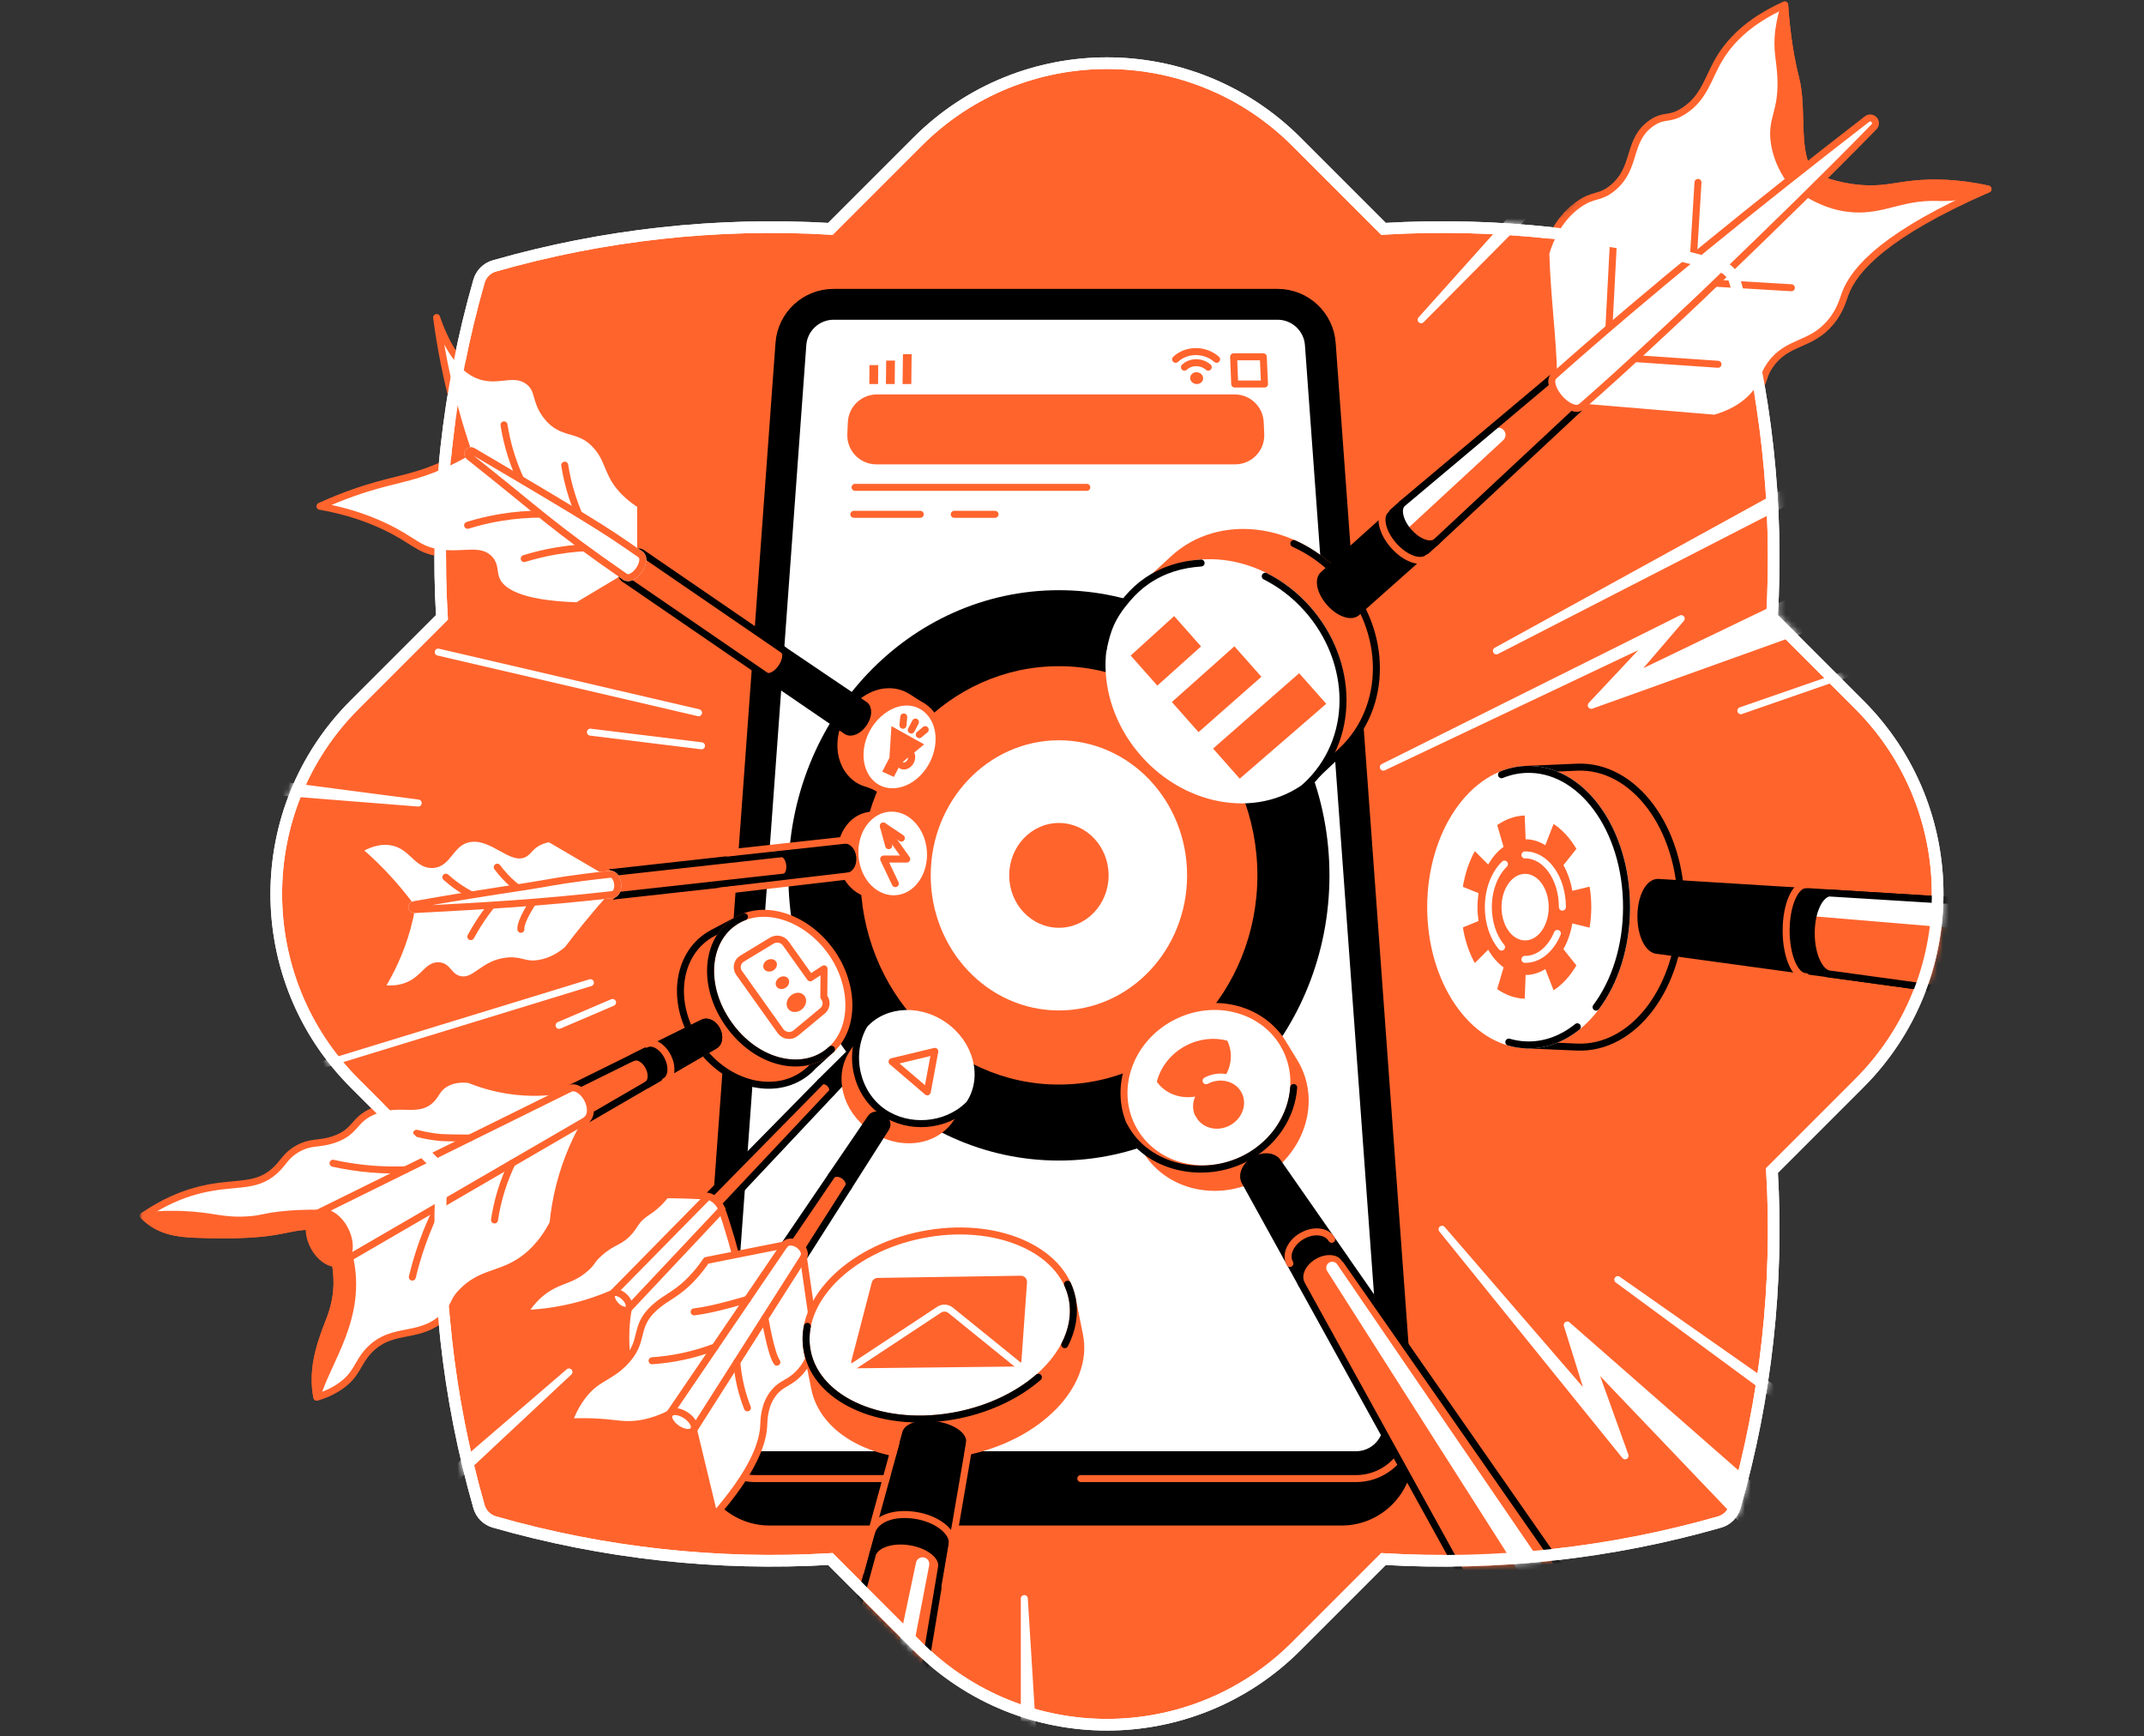 <svg width="368" height="298" viewBox="0 0 368 298" fill="none" xmlns="http://www.w3.org/2000/svg">
<rect x="0" y="0" width="368" height="298" fill="#333333" stroke="none"/>
<g clip-path="url(#clip0_9477_12813)">
<path d="M304.143 105.952C305.28 86.583 303.161 67.053 297.782 48.267C297.422 46.999 296.417 45.994 295.15 45.634C276.363 40.255 256.833 38.136 237.464 39.273L222.491 24.3C204.549 6.358 175.455 6.358 157.508 24.3L142.529 39.278C123.16 38.142 103.636 40.261 84.844 45.64C83.576 45.999 82.577 47.005 82.217 48.267C76.832 67.053 74.719 86.583 75.856 105.952L60.877 120.931C42.935 138.872 42.935 167.967 60.877 185.909L75.856 200.887C74.713 220.256 76.832 239.78 82.217 258.567C82.577 259.835 83.582 260.84 84.844 261.199C103.636 266.584 123.16 268.697 142.529 267.561L157.508 282.539C175.455 300.487 204.549 300.487 222.491 282.539L237.464 267.566C256.833 268.708 276.363 266.59 295.15 261.211C296.417 260.851 297.422 259.846 297.782 258.578C303.161 239.786 305.28 220.262 304.143 200.892L319.122 185.914C337.069 167.972 337.069 138.878 319.122 120.936L304.143 105.958V105.952Z" fill="#FF642D" stroke="white" stroke-width="2"/>
<mask id="mask0_9477_12813" style="mask-type:alpha" maskUnits="userSpaceOnUse" x="24" y="-3" width="320" height="300">
<path d="M304.143 105.952C304.729 95.977 304.451 85.96 303.309 76.023C302.233 66.665 345.35 41.34 342.741 32.229C342.381 30.961 305.752 -1.138 304.484 -1.498C294.015 -4.495 273.981 40.651 263.207 39.678C254.647 38.904 246.04 38.769 237.464 39.273L222.491 24.3C204.549 6.358 175.455 6.358 157.508 24.3L142.529 39.278C123.16 38.142 103.636 40.26 84.844 45.639C83.576 45.999 82.576 47.004 82.217 48.266C74.44 50.854 51.658 66.721 52.795 86.09L60.877 120.93C42.935 138.872 42.935 167.966 60.877 185.908L25.109 204.888C22.592 254.219 64.372 250.192 76.774 231.567C77.861 240.668 79.675 249.7 82.217 258.567C82.576 259.834 83.582 260.839 84.844 261.199C103.636 266.584 123.16 268.697 142.529 267.56L157.508 282.539C175.455 300.486 204.549 300.486 222.491 282.539L237.464 267.566C256.833 268.708 276.363 266.59 295.15 261.211C296.417 260.851 297.422 259.846 297.782 258.578C303.161 239.785 305.28 220.262 304.143 200.892L319.122 185.914C337.069 167.972 337.069 138.878 319.122 120.936L304.143 105.958V105.952Z" fill="#6ED0FF" stroke="white" stroke-width="2"/>
</mask>
<g mask="url(#mask0_9477_12813)">
<path d="M230.268 261.212H132.102C125.312 261.212 119.95 255.445 120.441 248.672L133.552 68.477C133.998 62.367 139.086 57.633 145.213 57.633H217.157C223.285 57.633 228.373 62.367 228.818 68.477L241.929 248.672C242.42 255.445 237.058 261.212 230.268 261.212Z" fill="black" stroke="black" stroke-width="1.2" stroke-linecap="round" stroke-linejoin="round"/>
<path d="M232.741 253.753H129.624C124.171 253.753 119.865 249.122 120.259 243.68L133.707 58.888C134.067 53.977 138.149 50.18 143.072 50.18H219.293C224.216 50.18 228.304 53.977 228.658 58.888L242.106 243.68C242.5 249.122 238.195 253.753 232.741 253.753Z" fill="white"/>
<path d="M219.299 54.874C221.748 54.874 223.804 56.787 223.981 59.231L237.429 244.023C237.526 245.336 237.081 246.593 236.184 247.563C235.288 248.528 234.066 249.059 232.747 249.059H129.629C128.31 249.059 127.088 248.528 126.192 247.563C125.295 246.598 124.85 245.342 124.947 244.023L138.395 59.231C138.572 56.787 140.627 54.874 143.077 54.874H219.299ZM219.299 50.18H143.077C138.155 50.18 134.066 53.977 133.712 58.888L120.264 243.68C119.87 249.122 124.176 253.753 129.629 253.753H232.747C238.2 253.753 242.506 249.122 242.112 243.68L228.664 58.888C228.304 53.977 224.221 50.18 219.299 50.18Z" fill="black"/>
<path d="M232.741 253.753H129.624C124.171 253.753 119.865 249.122 120.259 243.68L133.707 58.888C134.067 53.977 138.149 50.18 143.072 50.18H219.293C224.216 50.18 228.304 53.977 228.658 58.888L242.106 243.68C242.5 249.122 238.195 253.753 232.741 253.753Z" stroke="black" stroke-width="1.2" stroke-linecap="round" stroke-linejoin="round"/>
<path d="M242.112 243.68C242.506 249.122 238.2 253.753 232.747 253.753H185.511" stroke="#FF642D" stroke-width="1.2" stroke-linecap="round" stroke-linejoin="round"/>
<path d="M155.697 253.753H129.629C124.176 253.753 119.87 249.122 120.264 243.68" stroke="#FF642D" stroke-width="1.2" stroke-linecap="round" stroke-linejoin="round"/>
<path d="M146.761 83.637H186.539" stroke="#FF642D" stroke-width="1.2" stroke-linecap="round" stroke-linejoin="round"/>
<path d="M163.789 88.266H170.789" stroke="#FF642D" stroke-width="1.2" stroke-linecap="round" stroke-linejoin="round"/>
<path d="M146.549 88.266H157.959" stroke="#FF642D" stroke-width="1.2" stroke-linecap="round" stroke-linejoin="round"/>
<path d="M212.018 79.091H150.415C147.914 79.091 145.921 77.007 146.035 74.506L146.127 72.479C146.235 70.137 148.165 68.293 150.507 68.293H211.927C214.274 68.293 216.198 70.137 216.307 72.479L216.398 74.506C216.512 77.001 214.52 79.091 212.018 79.091Z" fill="#FF642D" stroke="#FF642D" stroke-width="1.2" stroke-linecap="round" stroke-linejoin="round"/>
<path d="M150.741 62.656H149.239L149.21 65.905H150.718L150.741 62.656Z" fill="#FF642D"/>
<path d="M153.608 61.883H152.111L152.06 65.909H153.568L153.608 61.883Z" fill="#FF642D"/>
<path d="M156.474 60.785H154.984L154.915 65.907H156.417L156.474 60.785Z" fill="#FF642D"/>
<path d="M216.832 61.234H211.744L211.927 65.905H217.043L216.832 61.234Z" stroke="#FF642D" stroke-width="1.2" stroke-linecap="round" stroke-linejoin="round"/>
<path d="M206.508 64.891C206.525 65.457 206.04 65.908 205.429 65.908C204.818 65.908 204.304 65.451 204.287 64.891C204.269 64.332 204.755 63.875 205.366 63.875C205.977 63.875 206.485 64.332 206.508 64.891Z" fill="#FF642D"/>
<path d="M203.299 63.017C203.807 62.537 204.521 62.246 205.32 62.246C206.12 62.246 206.851 62.543 207.387 63.017" stroke="#FF642D" stroke-width="1.2" stroke-linecap="round" stroke-linejoin="round"/>
<path d="M201.786 61.665C202.665 60.842 203.893 60.34 205.263 60.34C206.634 60.34 207.89 60.848 208.821 61.665" stroke="#FF642D" stroke-width="1.2" stroke-linecap="round" stroke-linejoin="round"/>
<path d="M181.753 199.176C207.4 199.176 228.19 177.263 228.19 150.232C228.19 123.202 207.4 101.289 181.753 101.289C156.107 101.289 135.317 123.202 135.317 150.232C135.317 177.263 156.107 199.176 181.753 199.176Z" fill="black"/>
<path d="M181.753 186.134C200.569 186.134 215.821 170.06 215.821 150.233C215.821 130.405 200.569 114.332 181.753 114.332C162.938 114.332 147.686 130.405 147.686 150.233C147.686 170.06 162.938 186.134 181.753 186.134Z" fill="#FF642D"/>
<path d="M181.753 173.415C193.905 173.415 203.755 163.035 203.755 150.231C203.755 137.427 193.905 127.047 181.753 127.047C169.602 127.047 159.751 137.427 159.751 150.231C159.751 163.035 169.602 173.415 181.753 173.415Z" fill="white"/>
<path d="M181.753 159.226C186.465 159.226 190.285 155.199 190.285 150.232C190.285 145.265 186.465 141.238 181.753 141.238C177.042 141.238 173.222 145.265 173.222 150.232C173.222 155.199 177.042 159.226 181.753 159.226Z" fill="#FF642D"/>
<path d="M157.981 122.094L158.449 121.317L156 119.747H155.983C153.647 118.131 150.289 118.354 147.571 120.781C143.962 124.007 143.277 129.466 145.961 132.63C146.446 133.201 147.006 133.652 147.617 133.983L147.645 133.994C148.068 134.223 148.519 134.394 148.982 134.508L150.198 134.976L150.375 134.685C152.265 134.708 154.252 133.897 155.857 132.315C158.632 129.575 159.534 125.223 157.981 122.083V122.094Z" fill="#FF642D" stroke="#FF642D" stroke-width="1.2" stroke-linecap="round" stroke-linejoin="round"/>
<path d="M158.381 133.533C155.497 136.434 151.357 136.737 149.073 133.95C146.612 130.952 147.331 125.722 150.752 122.587C154.172 119.452 158.335 119.954 160.254 123.181C162.041 126.19 161.185 130.707 158.381 133.528V133.533Z" fill="white" stroke="#FF642D" stroke-width="1.2" stroke-linecap="round" stroke-linejoin="round"/>
<path d="M154.601 131.082L152.636 130.117L151.426 132.43L153.424 133.332L154.601 131.082Z" fill="#FF642D"/>
<path d="M153.875 131.647L152.602 131.041L153.007 124.617L158.621 127.752L153.875 131.647Z" fill="#FF642D"/>
<path d="M156.303 130.664C155.966 131.309 155.28 131.629 154.761 131.372C154.235 131.115 154.087 130.373 154.43 129.716C154.772 129.06 155.475 128.745 155.994 129.014C156.514 129.282 156.639 130.013 156.303 130.658V130.664Z" stroke="#FF642D" stroke-width="1.2" stroke-linecap="round" stroke-linejoin="round"/>
<path d="M157.131 123.922L156.411 125.292" stroke="#FF642D" stroke-width="1.2" stroke-linecap="round" stroke-linejoin="round"/>
<path d="M158.804 125.223L157.787 126.079" stroke="#FF642D" stroke-width="1.2" stroke-linecap="round" stroke-linejoin="round"/>
<path d="M155.12 123.043L154.983 124.471" stroke="#FF642D" stroke-width="1.2" stroke-linecap="round" stroke-linejoin="round"/>
<path d="M74.942 54.496C75.61 59.567 76.672 65.123 78.322 71.028C78.962 73.306 79.647 75.487 80.361 77.566C79.362 78.16 77.808 79.022 75.821 79.896C71.595 81.746 68.729 82.168 64.943 83.213C62.522 83.882 59.05 84.995 54.916 86.885C59.781 87.725 63.395 89.118 65.782 90.231C71.087 92.698 71.641 94.354 75.456 94.891C79.51 95.462 82.359 94.08 84.055 95.965C85.009 97.027 84.672 98.094 85.129 99.311C85.951 101.492 89.143 103.651 99.102 103.97C101.849 102.326 104.59 100.687 107.336 99.043L109.969 95.222V86.651C109.364 86.28 108.439 85.663 107.468 84.738C104.173 81.62 104.767 79.296 102.443 76.601C99.382 73.049 96.538 74.979 93.763 71.313C91.736 68.641 92.655 66.83 90.628 65.391C88.275 63.724 85.911 65.363 82.982 64.678C80.504 64.095 77.489 61.805 74.936 54.508L74.942 54.496Z" fill="white" stroke="#FF642D" stroke-width="1.2" stroke-linecap="round" stroke-linejoin="round"/>
<path d="M110.026 98.046C110.863 96.831 110.933 95.427 110.183 94.909C109.432 94.392 108.145 94.959 107.307 96.174C106.47 97.39 106.4 98.794 107.151 99.311C107.901 99.828 109.188 99.262 110.026 98.046Z" stroke="black" stroke-width="1.2" stroke-linecap="round" stroke-linejoin="round"/>
<path d="M131.234 115.838L145.304 125.46C146.069 125.985 147.383 125.408 148.239 124.169C149.096 122.93 149.164 121.491 148.399 120.966L134.163 111.344L131.228 115.838H131.234Z" fill="black" stroke="black" stroke-width="1.2" stroke-linecap="round" stroke-linejoin="round"/>
<path d="M107.148 99.322L131.428 115.968V115.956C132.085 116.402 133.29 115.785 134.124 114.569C134.957 113.352 135.111 112.011 134.461 111.565L134.472 111.548L110.192 94.902L107.148 99.322Z" fill="#FF642D" stroke="black" stroke-width="1.2" stroke-linecap="round" stroke-linejoin="round"/>
<path d="M105.115 91.876C100.352 88.713 87.75 81.307 81.103 77.401C80.852 77.252 80.526 77.326 80.361 77.566C80.195 77.806 80.241 78.137 80.475 78.32C92.661 87.965 94.562 90.192 107.348 99.031L107.359 99.014C107.919 99.403 108.964 98.866 109.689 97.815C110.414 96.764 110.545 95.6 109.98 95.211L109.991 95.194C108.381 94.069 106.748 92.973 105.121 91.871L105.115 91.876Z" fill="white" stroke="white" stroke-width="1.2" stroke-linecap="round" stroke-linejoin="round"/>
<path d="M80.264 90.153C81.897 89.645 83.787 89.165 85.9 88.817C88.458 88.388 90.771 88.246 92.752 88.234" stroke="#FF642D" stroke-width="1.2" stroke-linecap="round" stroke-linejoin="round"/>
<path d="M89.982 95.864C91.616 95.356 93.506 94.876 95.618 94.528C98.177 94.1 100.489 93.957 102.471 93.945" stroke="#FF642D" stroke-width="1.2" stroke-linecap="round" stroke-linejoin="round"/>
<path d="M86.511 72.914C86.751 74.462 87.133 76.249 87.756 78.196C88.429 80.303 89.223 82.108 89.983 83.587" stroke="#FF642D" stroke-width="1.2" stroke-linecap="round" stroke-linejoin="round"/>
<path d="M96.932 79.832C97.172 81.379 97.555 83.167 98.177 85.114C98.851 87.221 99.644 89.026 100.404 90.505" stroke="#FF642D" stroke-width="1.2" stroke-linecap="round" stroke-linejoin="round"/>
<path d="M105.115 91.876C100.352 88.713 87.75 81.307 81.103 77.401C80.852 77.252 80.526 77.326 80.361 77.566C80.195 77.806 80.241 78.137 80.475 78.32C92.661 87.965 94.562 90.192 107.348 99.031L107.359 99.014C107.919 99.403 108.964 98.866 109.689 97.815C110.414 96.764 110.545 95.6 109.98 95.211L109.991 95.194C108.381 94.069 106.748 92.973 105.121 91.871L105.115 91.876Z" fill="white" stroke="#FF642D" stroke-width="1.2" stroke-linecap="round" stroke-linejoin="round"/>
<path d="M148.834 179.426C148.371 178.969 147.703 178.889 147.343 179.249L140.833 185.701L142.706 187.563H142.712L149.016 180.91C149.376 180.545 149.296 179.883 148.828 179.42L148.834 179.426Z" fill="black" stroke="black" stroke-width="1.2" stroke-linecap="round" stroke-linejoin="round"/>
<path d="M142.426 185.964C141.906 185.45 141.187 185.33 140.827 185.696C140.816 185.707 140.81 185.724 140.799 185.736L105.149 221.991L107.833 224.658L142.717 187.563C143.077 187.192 142.951 186.484 142.432 185.97L142.426 185.964Z" fill="#FF642D" stroke="black" stroke-width="1.2" stroke-linecap="round" stroke-linejoin="round"/>
<path d="M123.833 207.439H123.828C123.691 207.022 123.417 206.577 123.017 206.177C122.434 205.594 121.749 205.275 121.218 205.269H121.207C120.019 205.166 115.182 204.983 114.257 205.069C113.892 205.554 113.286 206.28 112.413 207.028C111.476 207.827 110.968 208.016 110.186 208.684C109.044 209.66 109.004 210.208 108.084 211.293C106.394 213.286 105.292 212.881 102.865 215.051C101.358 216.393 101.831 216.501 100.507 217.66C98.205 219.676 96.549 219.539 94.203 220.972C92.98 221.715 91.359 223.017 89.874 225.432C92.152 225.352 94.928 225.072 98.023 224.347C100.815 223.69 103.208 222.834 105.149 221.989C106.046 222.88 106.942 223.765 107.833 224.656C107.65 225.712 107.508 226.865 107.445 228.105C107.251 231.891 107.833 235.134 108.53 237.595C114.64 231.017 120.744 224.439 126.854 217.86C126.517 215.976 124.77 209.883 123.839 207.445L123.833 207.439Z" fill="white" stroke="#FF642D" stroke-width="1.2" stroke-linecap="round" stroke-linejoin="round"/>
<path d="M121.401 205.461L105.144 221.992" stroke="#FF642D" stroke-width="1.2" stroke-linecap="round" stroke-linejoin="round"/>
<path d="M107.827 224.657L123.93 207.531" stroke="#FF642D" stroke-width="1.2" stroke-linecap="round" stroke-linejoin="round"/>
<path d="M107.823 224.675C108.229 224.265 107.958 223.337 107.217 222.602C106.476 221.866 105.546 221.602 105.139 222.012C104.733 222.422 105.004 223.35 105.745 224.085C106.486 224.821 107.416 225.085 107.823 224.675Z" fill="white" stroke="#FF642D" stroke-width="1.2" stroke-linecap="round" stroke-linejoin="round"/>
<path d="M270.669 179.7C280.411 180.122 288.565 169.375 288.565 155.682C288.565 141.989 280.411 131.242 270.669 131.664L261.858 132.047L265.529 132.972C258.706 136.244 253.857 145.249 253.857 155.682C253.857 166.115 258.706 175.12 265.529 178.392L261.858 179.317L270.669 179.7Z" fill="#FF642D" stroke="black" stroke-width="1.2" stroke-linecap="round" stroke-linejoin="round"/>
<path d="M261.858 179.321C252.738 178.927 245.566 168.351 245.566 155.686C245.566 143.02 252.738 132.445 261.858 132.051C271.291 131.64 279.183 142.215 279.183 155.686C279.183 169.156 271.291 179.732 261.858 179.321Z" fill="white" stroke="white" stroke-width="1.2" stroke-linecap="round" stroke-linejoin="round"/>
<path d="M270.737 176.215C268.127 178.316 265.084 179.458 261.857 179.321C260.869 179.281 259.91 179.116 258.974 178.847" stroke="black" stroke-width="1.2" stroke-linecap="round" stroke-linejoin="round"/>
<path d="M257.723 132.959C259.042 132.422 260.424 132.113 261.857 132.051C271.291 131.64 279.183 142.215 279.183 155.686C279.183 162.492 277.167 168.563 273.952 172.845" stroke="black" stroke-width="1.2" stroke-linecap="round" stroke-linejoin="round"/>
<path d="M261.863 167.327C263.062 167.327 264.205 166.961 265.238 166.31L266.66 169.959C268.179 168.966 269.515 167.498 270.577 165.688L268.35 162.89C269.07 161.611 269.595 160.115 269.881 158.481L272.844 159.201C273.027 158.07 273.13 156.894 273.13 155.683C273.13 154.473 273.033 153.296 272.844 152.166L269.881 152.885C269.595 151.252 269.064 149.756 268.35 148.477L270.577 145.679C269.515 143.869 268.179 142.407 266.66 141.407L265.238 145.056C264.205 144.405 263.062 144.04 261.863 144.04L261.703 139.957C260.002 140.014 258.403 140.608 256.981 141.607L258.077 145.336C257.055 146.084 256.153 147.118 255.433 148.368L253.138 146.073C252.161 147.854 251.453 149.933 251.088 152.194L253.777 153.285C253.663 154.056 253.6 154.855 253.6 155.678C253.6 156.5 253.663 157.294 253.777 158.07L251.088 159.161C251.453 161.422 252.161 163.506 253.138 165.282L255.433 162.987C256.153 164.237 257.049 165.271 258.077 166.019L256.981 169.748C258.403 170.753 260.002 171.341 261.703 171.398L261.863 167.315V167.327ZM257.723 155.683C257.723 152.554 259.516 149.996 261.743 149.973C263.988 149.95 265.826 152.508 265.826 155.683C265.826 158.858 263.993 161.416 261.743 161.394C259.516 161.371 257.723 158.813 257.723 155.683Z" fill="#FF642D"/>
<path d="M257.723 162.537C256.341 160.892 255.462 158.425 255.462 155.69C255.462 152.635 256.553 149.923 258.226 148.301" stroke="white" stroke-width="1.2" stroke-linecap="round" stroke-linejoin="round"/>
<path d="M267.311 160.195C266.197 162.891 264.113 164.684 261.743 164.644" stroke="white" stroke-width="1.2" stroke-linecap="round" stroke-linejoin="round"/>
<path d="M261.743 146.723C265.272 146.666 268.173 150.675 268.173 155.683" stroke="white" stroke-width="1.2" stroke-linecap="round" stroke-linejoin="round"/>
<path d="M343.652 155.082L284.567 151.434C282.957 151.434 281.649 154.049 281.649 157.275C281.649 160.502 282.957 163.117 284.567 163.117L352.623 172.442L343.652 155.082Z" fill="black" stroke="black" stroke-width="1.2" stroke-linecap="round" stroke-linejoin="round"/>
<path d="M352.623 172.448L344.104 155.957L342.967 155.043L313.924 153.25C312.217 153.61 310.881 156.562 310.881 160.16C310.881 163.997 312.4 167.103 314.273 167.103V167.189L352.623 172.442V172.448Z" fill="#FF642D"/>
<path d="M346.29 160.192L344.098 155.949L342.961 155.035L313.919 153.242C312.702 153.499 311.68 155.07 311.189 157.245L346.285 160.192H346.29Z" fill="white"/>
<path d="M352.623 172.448L344.104 155.957L342.967 155.043L313.924 153.25C312.217 153.61 310.881 156.562 310.881 160.16C310.881 163.997 312.4 167.195 314.273 167.195L352.623 172.448Z" stroke="black" stroke-width="1.2" stroke-linecap="round" stroke-linejoin="round"/>
<path d="M309.967 151.828C308.094 151.828 306.575 155.363 306.575 159.72C306.575 164.077 308.094 167.611 309.967 167.611" stroke="#FF642D" stroke-width="1.2" stroke-linecap="round" stroke-linejoin="round"/>
<path d="M298.804 121.968L325.814 112.598" stroke="white" stroke-width="1.2" stroke-linecap="round" stroke-linejoin="round"/>
<path d="M314.604 106.168L273.13 121.049L283.803 109.674L237.44 131.659L288.565 106.168L279.743 116.452L317.911 98.082L314.604 106.168Z" fill="white" stroke="white" stroke-width="1.2" stroke-linecap="round" stroke-linejoin="round"/>
<path d="M247.514 210.969L278.932 249.845L273.13 233.702L304.766 266.839L310.876 264.081L269.007 227.397L273.13 240.628L247.514 210.969Z" fill="white" stroke="white" stroke-width="1.2" stroke-linecap="round" stroke-linejoin="round"/>
<path d="M222.542 182.917C222.171 182.215 220.607 179.719 220.607 179.719L220.321 179.902C216.084 175.637 209.06 174.586 203.053 177.761C196.96 180.981 193.865 187.531 195.15 193.504L194.402 193.573L196.543 197.13C200.192 203.526 208.729 205.684 215.833 201.927C223.068 198.101 226.071 189.593 222.548 182.917H222.542Z" fill="#FF642D" stroke="#FF642D" stroke-width="1.2" stroke-linecap="round" stroke-linejoin="round"/>
<path d="M213.89 198.747C221.126 194.923 224.131 186.411 220.603 179.736C217.074 173.062 208.349 170.751 201.113 174.575C193.878 178.4 190.873 186.911 194.401 193.586C197.929 200.261 206.655 202.572 213.89 198.747Z" fill="white" stroke="#FF642D" stroke-width="1.2" stroke-linecap="round" stroke-linejoin="round"/>
<path d="M222.051 186.641C221.715 191.466 218.762 196.16 213.891 198.735C206.656 202.561 196.897 200.574 193.003 193.339" stroke="black" stroke-width="1.2" stroke-linecap="round" stroke-linejoin="round"/>
<path d="M215.336 199.086C213.765 199.994 213.035 201.667 213.708 202.832L223.416 220.403L223.433 220.397L230.851 216.114V215.989L219.396 199.554C218.728 198.395 216.906 198.184 215.336 199.092V199.086Z" fill="black" stroke="black" stroke-width="1.2" stroke-linecap="round" stroke-linejoin="round"/>
<path d="M231 216.213C230.902 216.15 230.845 216.116 230.845 216.116C229.977 214.614 227.613 214.357 225.563 215.539C223.513 216.721 222.554 218.897 223.422 220.399L223.41 220.41L261.79 289.899L278.926 285.011L230.994 216.213H231Z" fill="#FF642D" stroke="black" stroke-width="1.2" stroke-linecap="round" stroke-linejoin="round"/>
<path d="M228.572 212.69C227.733 211.239 225.449 210.988 223.467 212.13C221.486 213.272 220.561 215.379 221.4 216.83L221.389 216.841" stroke="#FF642D" stroke-width="1.2" stroke-linecap="round" stroke-linejoin="round"/>
<path d="M227.796 218.135L270.623 285.374L275.437 284.146L229.526 216.992C229.292 216.65 228.881 216.479 228.475 216.558C227.756 216.696 227.402 217.518 227.796 218.135Z" fill="white"/>
<path d="M211.15 193.257C213.347 192.096 214.259 189.511 213.188 187.484C212.116 185.457 209.467 184.755 207.27 185.917C205.073 187.078 204.16 189.663 205.232 191.69C206.303 193.717 208.953 194.419 211.15 193.257Z" fill="#FF642D"/>
<path d="M203.527 179.467C200.935 180.837 199.193 183.144 198.559 185.657C200.432 188.295 204.212 189.106 207.387 187.432C210.756 185.651 212.184 181.734 210.659 178.599C208.404 177.999 205.845 178.245 203.533 179.467H203.527Z" fill="#FF642D"/>
<path d="M207.016 185.473C209.472 184.177 212.435 184.959 213.634 187.226C214.834 189.493 213.812 192.383 211.356 193.685C208.901 194.981 205.937 194.199 204.738 191.932" stroke="white" stroke-width="1.2" stroke-linecap="round" stroke-linejoin="round"/>
<path d="M164.445 188.311C164.742 184.97 163.052 181.356 159.768 179.094C156.525 176.862 152.602 176.553 149.598 177.964L148.616 177.444L146.429 180.625C143.665 184.639 145.161 190.464 149.764 193.627C154.366 196.796 160.339 196.105 163.103 192.091L165.29 188.91L164.445 188.305V188.311Z" fill="#FF642D" stroke="#FF642D" stroke-width="1.2" stroke-linecap="round" stroke-linejoin="round"/>
<path d="M151.46 191.683C150.746 191.203 149.861 191.272 149.49 191.831L142.694 201.813L145.589 203.749H145.595L152.076 193.562C152.453 193.002 152.173 192.163 151.46 191.683Z" fill="black" stroke="black" stroke-width="1.2" stroke-linecap="round" stroke-linejoin="round"/>
<path d="M165.299 188.93C168.061 184.916 166.567 179.094 161.963 175.926C157.36 172.758 151.388 173.444 148.626 177.458C145.864 181.472 147.358 187.295 151.962 190.462C156.565 193.63 162.537 192.944 165.299 188.93Z" fill="white" stroke="white" stroke-width="1.2" stroke-linecap="round" stroke-linejoin="round"/>
<path d="M166.158 189.694C162.252 193.44 155.931 193.845 151.597 190.882C146.983 187.724 145.475 181.1 148.21 176.098" stroke="black" stroke-width="1.2" stroke-linecap="round" stroke-linejoin="round"/>
<path d="M144.824 201.749C144.025 201.212 143.066 201.24 142.689 201.806C142.677 201.823 142.672 201.846 142.66 201.869L114.919 242.652L119.059 245.421L145.601 203.742C145.972 203.176 145.63 202.285 144.836 201.754L144.824 201.749Z" fill="#FF642D" stroke="black" stroke-width="1.2" stroke-linecap="round" stroke-linejoin="round"/>
<path d="M137.904 215.826C138.326 215.197 137.938 214.198 137.041 213.599C136.145 212.999 135.077 213.022 134.655 213.656L121.224 216.328C120.784 216.985 120.076 217.967 119.082 219.063C116.262 222.164 114.44 222.507 112.35 224.403C108.518 227.874 110.905 230.113 107.079 233.933C104.424 236.583 102.363 236.417 99.901 239.712C98.674 241.357 98.017 242.961 97.657 244.046C98.691 243.995 100.267 243.943 102.186 244.035C104.818 244.155 105.909 244.429 107.331 244.48C109.095 244.543 111.67 244.28 114.914 242.664C116.296 243.589 117.678 244.509 119.054 245.434L122.606 260.166C129.258 252.526 130.937 247.729 131.086 244.668C131.131 243.715 131.12 241.008 132.93 238.89C134.101 237.519 135.123 237.456 136.55 236.223C137.738 235.201 139.183 233.379 139.937 229.936C139.257 225.236 138.578 220.537 137.904 215.837V215.826Z" fill="white" stroke="#FF642D" stroke-width="1.2" stroke-linecap="round" stroke-linejoin="round"/>
<path d="M119.055 245.429C119.475 244.799 118.89 243.67 117.746 242.906C116.603 242.141 115.336 242.032 114.915 242.661C114.494 243.291 115.08 244.42 116.223 245.184C117.366 245.948 118.634 246.058 119.055 245.429Z" fill="white" stroke="#FF642D" stroke-width="1.2" stroke-linecap="round" stroke-linejoin="round"/>
<path d="M119.145 225.143C122.6 224.755 128.287 222.996 128.287 222.996" stroke="#FF642D" stroke-width="1.2" stroke-linecap="round" stroke-linejoin="round"/>
<path d="M111.922 233.532C113.469 233.429 115.245 233.212 117.181 232.801C119.305 232.35 121.167 231.762 122.726 231.168" stroke="#FF642D" stroke-width="1.2" stroke-linecap="round" stroke-linejoin="round"/>
<path d="M133.347 233.777C132.319 232.355 131.291 226.211 131.291 226.211" stroke="#FF642D" stroke-width="1.2" stroke-linecap="round" stroke-linejoin="round"/>
<path d="M128.287 241.614C127.876 240.557 127.465 239.318 127.128 237.919C126.762 236.389 126.568 234.99 126.471 233.773" stroke="#FF642D" stroke-width="1.2" stroke-linecap="round" stroke-linejoin="round"/>
<path d="M119.054 245.423L137.904 215.82" stroke="#FF642D" stroke-width="1.2" stroke-linecap="round" stroke-linejoin="round"/>
<path d="M134.649 213.645L114.914 242.653" stroke="#FF642D" stroke-width="1.2" stroke-linecap="round" stroke-linejoin="round"/>
<path d="M153.116 182.202L159.163 187.376L160.454 180.438L153.116 182.202Z" stroke="#FF642D" stroke-width="1.2" stroke-linecap="round" stroke-linejoin="round"/>
<path d="M185.294 229.135L184.026 222.83L182.056 223.224C177.425 218.531 168.711 216.366 159.454 218.228C150.198 220.089 143.003 225.457 140.542 231.579L138.572 231.973L139.839 238.277C141.558 246.825 153.127 251.708 165.679 249.184C178.23 246.66 187.013 237.683 185.294 229.135Z" fill="#FF642D" stroke="#FF642D" stroke-width="1.2" stroke-linecap="round" stroke-linejoin="round"/>
<path d="M164.408 242.88C176.961 240.356 185.743 231.379 184.024 222.83C182.305 214.281 170.735 209.397 158.183 211.922C145.63 214.446 136.847 223.422 138.566 231.971C140.285 240.52 151.855 245.404 164.408 242.88Z" fill="white" stroke="#FF642D" stroke-width="1.2" stroke-linecap="round" stroke-linejoin="round"/>
<path d="M183.232 220.398C183.586 221.169 183.854 221.98 184.026 222.825C184.562 225.503 184.071 228.222 182.758 230.774" stroke="black" stroke-width="1.2" stroke-linecap="round" stroke-linejoin="round"/>
<path d="M178.23 236.368C174.741 239.394 169.938 241.758 164.411 242.872C151.86 245.396 140.29 240.513 138.572 231.965C138.28 230.52 138.292 229.058 138.572 227.625" stroke="black" stroke-width="1.2" stroke-linecap="round" stroke-linejoin="round"/>
<path d="M160.688 244.528C157.975 244.111 155.623 244.797 155.423 246.064L149.661 267.078L161.613 268.929L165.239 247.583C165.433 246.316 163.394 244.951 160.688 244.528Z" fill="black" stroke="black" stroke-width="1.2" stroke-linecap="round" stroke-linejoin="round"/>
<path d="M156.165 264.596C152.864 264.088 149.952 265.196 149.661 267.074L140.067 301.947C140.067 301.947 155.839 302.359 156.016 301.947C156.193 301.536 161.612 268.924 161.612 268.924C161.904 267.046 159.465 265.11 156.165 264.596Z" fill="#FF642D" stroke="black" stroke-width="1.2" stroke-linecap="round" stroke-linejoin="round"/>
<path d="M163.446 265.103C163.777 262.967 160.899 260.654 157.136 260.072C153.378 259.49 150.215 260.62 149.524 263.138" stroke="#FF642D" stroke-width="1.2" stroke-linecap="round" stroke-linejoin="round"/>
<path d="M174.278 235.123L147.194 235.425C146.098 235.437 145.287 234.403 145.567 233.341L149.05 219.962C149.239 219.237 149.89 218.728 150.638 218.717L175.192 218.34C176.169 218.323 176.945 219.151 176.877 220.122L175.923 233.57C175.86 234.432 175.146 235.106 174.284 235.117L174.278 235.123Z" fill="#FF642D" stroke="white" stroke-width="1.2" stroke-linecap="round" stroke-linejoin="round"/>
<path d="M145.019 235.455L161.196 224.771C161.801 224.371 162.595 224.411 163.16 224.868L175.809 235.107" stroke="white" stroke-width="1.2" stroke-linecap="round" stroke-linejoin="round"/>
<path d="M159.488 268.634L156.222 285.611H153.544C153.544 285.611 156.268 272.683 157.227 268.171C157.387 267.412 158.244 267.029 158.923 267.412C159.351 267.657 159.58 268.149 159.488 268.634Z" fill="white"/>
<path d="M139.52 183.013L142.718 180.083L141.867 178.844C143.083 174.756 142.17 169.759 139.286 165.711C136.516 161.822 132.325 159.361 128.225 159.007L127.802 158.39L126.826 157.762L122.343 160.126C116.199 163.369 114.794 172.203 119.962 179.467C124.856 186.342 133.016 188.106 138.178 184.241L138.207 184.218C138.487 184.006 138.755 183.784 139.018 183.544C139.2 183.373 139.36 183.19 139.526 183.013H139.52Z" fill="#FF642D" stroke="black" stroke-width="1.2" stroke-linecap="round" stroke-linejoin="round"/>
<path d="M142.632 163.329C146.606 168.914 146.818 176.251 142.723 180.083C138.126 184.383 129.995 182.698 125.095 175.817C120.196 168.936 121.264 160.702 126.831 157.767C131.794 155.146 138.657 157.75 142.632 163.335V163.329Z" fill="white" stroke="#FF642D" stroke-width="1.2" stroke-linecap="round" stroke-linejoin="round"/>
<path d="M142.717 180.076C138.121 184.376 129.989 182.692 125.09 175.811C120.19 168.93 121.258 160.695 126.825 157.76C127.134 157.595 127.454 157.452 127.779 157.332" stroke="black" stroke-width="1.2" stroke-linecap="round" stroke-linejoin="round"/>
<path d="M141.176 173.483L136.59 177.292C135.78 177.966 134.575 177.806 133.964 176.949L126.854 166.962C126.283 166.157 126.512 165.037 127.357 164.529L132.468 161.434C133.278 160.943 134.329 161.16 134.877 161.931L139.069 167.813L141.444 166.271L141.399 171.085L141.479 171.199C141.992 171.924 141.861 172.918 141.182 173.489L141.176 173.483Z" stroke="#FF642D" stroke-width="1.2" stroke-linecap="round" stroke-linejoin="round"/>
<path d="M138.115 170.943C138.595 171.617 138.372 172.651 137.601 173.256C136.83 173.861 135.768 173.821 135.272 173.125C134.775 172.428 135.032 171.372 135.837 170.772C136.642 170.173 137.641 170.27 138.121 170.943H138.115Z" fill="#FF642D"/>
<path d="M135.289 167.951C135.614 168.408 135.449 169.093 134.906 169.481C134.364 169.869 133.638 169.818 133.307 169.35C132.976 168.882 133.159 168.185 133.713 167.802C134.261 167.425 134.963 167.494 135.289 167.951Z" fill="#FF642D"/>
<path d="M133.193 165.011C133.518 165.468 133.341 166.136 132.787 166.507C132.234 166.879 131.497 166.81 131.166 166.336C130.835 165.862 131.029 165.188 131.594 164.829C132.159 164.469 132.867 164.554 133.193 165.011Z" fill="#FF642D"/>
<path d="M123.051 176.779C122.503 175.7 121.435 175.146 120.67 175.534L54.373 208.283L58.627 216.631L122.657 179.44C123.422 179.052 123.599 177.858 123.051 176.785V176.779Z" fill="white" stroke="#FF642D" stroke-width="1.2" stroke-linecap="round" stroke-linejoin="round"/>
<path d="M123.051 176.779C122.503 175.7 121.435 175.146 120.67 175.534L97.811 186.823L97.8 186.886C98.696 186.429 100.038 187.275 100.798 188.765C101.506 190.153 101.454 191.597 100.729 192.168L122.651 179.434C123.416 179.046 123.593 177.852 123.045 176.779H123.051Z" fill="#FF642D" stroke="black" stroke-width="1.2" stroke-linecap="round" stroke-linejoin="round"/>
<path d="M123.051 176.779C122.503 175.7 121.435 175.146 120.67 175.534L108.65 181.473V181.524C109.489 181.102 110.7 181.798 111.357 183.083C112.013 184.368 111.865 185.756 111.031 186.184H111.048L122.657 179.44C123.423 179.052 123.6 177.858 123.051 176.785V176.779Z" fill="black" stroke="black" stroke-width="1.2" stroke-linecap="round" stroke-linejoin="round"/>
<path d="M110.911 179.198C112.053 178.616 113.703 179.569 114.6 181.334C115.497 183.093 115.297 184.994 114.155 185.577H114.177" stroke="#FF642D" stroke-width="1.2" stroke-linecap="round" stroke-linejoin="round"/>
<path d="M100.855 188.666C100.09 187.164 98.691 186.342 97.737 186.827C97.731 186.827 97.726 186.839 97.714 186.845C95.738 187.256 93.095 187.598 89.988 187.416C85.945 187.176 82.702 186.148 80.543 185.269C79.395 185.131 77.785 185.137 76.358 186.022C75.078 186.816 74.953 187.69 74.102 188.598C71.772 191.104 68.706 188.815 64.229 190.636C60.529 192.144 61.219 194.274 57.205 195.593C54.63 196.438 53.488 195.844 51.181 197.095C49.005 198.277 48.777 199.482 47.166 200.932C43.597 204.158 39.931 202.571 33.324 204.472C31.235 205.078 28.151 206.231 24.633 208.658C27.214 211.279 30.384 211.707 33.462 211.827C49.724 212.45 48.714 209.989 54.87 210.542C56.286 213.323 56.114 213.843 57.536 216.624C58.09 219.822 57.993 222.985 56.503 226.714C54.573 231.528 53.568 235.451 54.379 239.779C55.383 239.5 56.834 238.98 58.33 237.958C61.391 235.856 61.242 233.955 63.372 231.734C67.529 227.399 72.372 230.18 76.757 225.372C78.316 223.665 77.677 223.339 79.361 221.643C82.468 218.514 85.391 218.862 88.915 216.71C90.622 215.67 92.94 213.752 94.922 209.949C95.116 207.961 95.476 205.717 96.104 203.296C97.309 198.654 99.113 194.919 100.735 192.167C100.729 192.149 100.718 192.138 100.712 192.121C101.477 191.516 101.563 190.048 100.861 188.66L100.855 188.666Z" fill="white" stroke="#FF642D" stroke-width="1.2" stroke-linecap="round" stroke-linejoin="round"/>
<path d="M57.165 199.637C59.107 200.071 61.351 200.442 63.846 200.642C65.948 200.807 67.878 200.824 69.608 200.756" stroke="#FF642D" stroke-width="1.2" stroke-linecap="round" stroke-linejoin="round"/>
<path d="M71.504 194.492C73.234 194.949 74.685 195.137 75.718 195.223C75.718 195.223 76.746 195.309 80.64 195.309" stroke="#FF642D" stroke-width="1.2" stroke-linecap="round" stroke-linejoin="round"/>
<path d="M70.773 219.176C71.201 217.389 71.755 215.441 72.492 213.369C73.348 210.97 74.285 208.84 75.216 206.984" stroke="#FF642D" stroke-width="1.2" stroke-linecap="round" stroke-linejoin="round"/>
<path d="M84.877 209.373C85.1 207.888 85.454 206.169 86.036 204.296C86.596 202.503 87.241 200.944 87.875 199.637" stroke="#FF642D" stroke-width="1.2" stroke-linecap="round" stroke-linejoin="round"/>
<path d="M60.015 215.818C59.004 214.282 58.85 212.249 57.839 210.713L56.497 208.281C54.744 208.184 52.1 208.127 48.897 208.429C45.248 208.772 45.23 209.172 42.558 209.349C38.093 209.646 36.676 208.629 31.257 208.429C29.521 208.366 27.277 208.378 24.633 208.658C27.214 211.279 30.384 211.707 33.462 211.827C49.724 212.449 48.714 209.988 54.87 210.542C56.286 213.323 56.114 213.843 57.536 216.624C58.09 219.821 57.993 222.985 56.503 226.714C54.573 231.528 53.568 235.451 54.379 239.779C56.16 233.526 62.316 226.2 60.02 215.813L60.015 215.818Z" fill="#FF642D" stroke="#FF642D" stroke-width="1.2" stroke-linecap="round" stroke-linejoin="round"/>
<path d="M58.639 216.617C60.135 215.856 60.395 213.37 59.221 211.066C58.047 208.762 55.883 207.511 54.388 208.273C52.893 209.035 52.633 211.52 53.807 213.824C54.981 216.129 57.145 217.379 58.639 216.617Z" fill="#FF642D" stroke="#FF642D" stroke-width="1.2" stroke-linecap="round" stroke-linejoin="round"/>
<path d="M58.627 216.629L100.735 192.172" stroke="#FF642D" stroke-width="1.2" stroke-linecap="round" stroke-linejoin="round"/>
<path d="M97.812 186.828L54.373 208.282" stroke="#FF642D" stroke-width="1.2" stroke-linecap="round" stroke-linejoin="round"/>
<path d="M53.562 183.29L101.34 168.648" stroke="white" stroke-width="1.2" stroke-linecap="round" stroke-linejoin="round"/>
<path d="M95.961 175.972L105.143 172.043" stroke="white" stroke-width="1.2" stroke-linecap="round" stroke-linejoin="round"/>
<path d="M75.216 111.914L119.899 122.318" stroke="white" stroke-width="1.2" stroke-linecap="round" stroke-linejoin="round"/>
<path d="M101.34 125.652L120.407 127.994" stroke="white" stroke-width="1.2" stroke-linecap="round" stroke-linejoin="round"/>
<path d="M230.166 128.329C238.206 121.459 238.292 108.423 230.229 99.326C222.166 90.23 209.215 88.745 201.431 95.894L197.268 99.72L197.919 100.457C194.134 107.623 195.475 117.354 201.814 124.509C208.152 131.664 217.649 134.165 225.221 131.27L225.872 132.006L230.166 128.335V128.329Z" fill="#FF642D" stroke="#FF642D" stroke-width="1.2" stroke-linecap="round" stroke-linejoin="round"/>
<path d="M226.123 132.795L230.389 128.764C238.166 121.357 238.292 108.418 230.229 99.321C227.853 96.637 225.049 94.616 222.08 93.285" stroke="black" stroke-width="1.2" stroke-linecap="round" stroke-linejoin="round"/>
<path d="M240.724 86.402L227.134 98.628C226.157 99.502 226.648 101.66 228.236 103.448C229.818 105.235 231.902 105.983 232.884 105.121L246.549 92.981L240.724 86.408V86.402Z" fill="black" stroke="black" stroke-width="1.2" stroke-linecap="round" stroke-linejoin="round"/>
<path d="M266.689 64.584L240.724 86.397C239.719 87.294 240.21 89.487 241.815 91.297C243.419 93.107 245.538 93.861 246.549 92.97L271.343 69.832L266.689 64.578V64.584Z" fill="#FF642D"/>
<path d="M241.449 90.859L258.015 75.549C258.409 75.184 258.523 74.607 258.301 74.122C257.958 73.379 257.004 73.168 256.382 73.693L240.205 87.347C240.285 88.198 240.73 89.916 241.449 90.859Z" fill="white"/>
<path d="M237.858 87.523C236.607 88.643 237.218 91.372 239.217 93.628C241.215 95.883 243.854 96.82 245.116 95.712" stroke="#FF642D" stroke-width="1.2" stroke-linecap="round" stroke-linejoin="round"/>
<path d="M266.689 64.584L240.724 86.397C239.719 87.294 240.21 89.487 241.815 91.297C243.419 93.107 245.538 93.861 246.549 92.97L271.343 69.832L266.689 64.578V64.584Z" stroke="black" stroke-width="1.2" stroke-linecap="round" stroke-linejoin="round"/>
<path d="M306.319 0.852C306.69 6.316 307.478 10.582 308.215 13.466C309.637 19.05 307.872 26.166 310.944 30.163C295.715 43.656 282.638 55.248 268.448 67.817L266.683 64.59C266.466 57.093 265.553 51.068 265.33 43.434C266.141 40.79 267.7 37.358 270.949 35.079C273.564 33.246 274.518 34.086 276.711 32.321C281.056 28.832 279.183 24.093 283.478 21.123C285.722 19.57 286.453 20.706 289.051 19.01C292.54 16.726 293.139 13.437 295.064 10.171C296.726 7.35 299.855 3.741 306.319 0.852Z" fill="white" stroke="#FF642D" stroke-width="1.2" stroke-linecap="round" stroke-linejoin="round"/>
<path d="M291.449 31.301L290.404 48.363" stroke="#FF642D" stroke-width="1.2" stroke-linecap="round" stroke-linejoin="round"/>
<path d="M276.893 42.219L275.9 61.211" stroke="#FF642D" stroke-width="1.2" stroke-linecap="round" stroke-linejoin="round"/>
<path d="M341.22 32.452C335.853 31.259 331.604 31.299 328.669 31.578C325.414 31.887 323.764 32.481 320.595 32.406C316.489 32.304 313.16 31.15 310.95 30.168C295.72 43.661 282.638 55.254 268.454 67.822L271.343 69.849L294.299 71.773C296.503 71.157 299.438 69.923 301.516 67.228C303.087 65.195 302.447 64.567 303.892 62.563C306.861 58.446 310.762 59.411 314.182 55.345C315.832 53.386 316.306 51.525 316.706 50.44C318.293 46.117 323.821 40.081 341.22 32.464V32.452Z" fill="white" stroke="#FF642D" stroke-width="1.2" stroke-linecap="round" stroke-linejoin="round"/>
<path d="M307.473 49.385L290.41 48.363" stroke="#FF642D" stroke-width="1.2" stroke-linecap="round" stroke-linejoin="round"/>
<path d="M294.881 62.517L275.905 61.215" stroke="#FF642D" stroke-width="1.2" stroke-linecap="round" stroke-linejoin="round"/>
<path d="M328.669 31.573C325.414 31.882 323.764 32.475 320.595 32.401C316.489 32.298 313.16 31.145 310.95 30.163C307.878 26.166 309.642 19.056 308.22 13.466C307.484 10.582 306.696 6.316 306.325 0.852C306.01 1.788 305.588 3.227 305.342 5.014C304.84 8.669 305.559 10.165 305.685 13.528C305.896 19.444 303.875 20.341 304.577 24.686C305.063 27.69 306.473 29.946 307.478 31.293C311.818 34.771 315.501 35.679 318.122 35.844C323.284 36.17 326.396 33.715 332.432 33.886C333.152 33.909 335.185 34 337.8 33.458C339.29 33.149 340.478 32.738 341.232 32.441C335.864 31.248 331.616 31.288 328.681 31.567L328.669 31.573Z" fill="#FF642D" stroke="#FF642D" stroke-width="1.2" stroke-linecap="round" stroke-linejoin="round"/>
<path d="M277.636 64.27C283.729 58.708 290.467 52.444 296.514 46.573C304.846 38.539 313.291 30.339 321.663 21.762C321.982 21.431 321.994 20.905 321.68 20.551C321.366 20.197 320.84 20.146 320.475 20.426C301.516 35.078 283.409 49.708 266.672 64.561L266.689 64.584C265.97 65.229 266.426 66.919 267.706 68.37C268.985 69.82 270.618 70.477 271.343 69.837L271.36 69.86C273.467 68.033 275.546 66.154 277.636 64.27Z" fill="white" stroke="#FF642D" stroke-width="1.2" stroke-linecap="round" stroke-linejoin="round"/>
<path d="M224.421 133.235C216.615 139.905 204.093 138.123 196.332 129.358C188.566 120.592 188.309 107.95 195.864 101.006C203.556 93.942 216.381 95.455 224.393 104.495C232.404 113.534 232.359 126.451 224.421 133.235Z" fill="white" stroke="white" stroke-width="1.2" stroke-linecap="round" stroke-linejoin="round"/>
<path d="M198.645 117.667L194.071 112.505L201.534 105.727L206.148 110.94L198.645 117.667Z" fill="#FF642D"/>
<path d="M205.719 125.651L201.14 120.483L211.875 110.918L216.506 116.149L205.719 125.651Z" fill="#FF642D"/>
<path d="M212.789 133.635L208.215 128.467L222.988 115.539L227.642 120.787L212.789 133.635Z" fill="#FF642D"/>
<path d="M189.303 111.7C189.999 108.063 190.822 105.864 193.534 102.712C194.505 101.587 195.596 100.554 196.823 99.714C199.758 97.71 202.836 96.842 206.16 96.625" stroke="black" stroke-width="1.2" stroke-linecap="round" stroke-linejoin="round"/>
<path d="M217.169 98.898C219.796 100.218 222.263 102.091 224.399 104.495C232.41 113.534 232.85 127.045 223.959 135.096" stroke="black" stroke-width="1.2" stroke-linecap="round" stroke-linejoin="round"/>
<path d="M148.405 140.658L149.479 139.915L153.031 139.887L153.413 153.049L150.455 153.494L148.405 140.658Z" fill="#FF642D" stroke="#FF642D" stroke-width="1.2" stroke-linecap="round" stroke-linejoin="round"/>
<path d="M155.611 146.29C155.874 149.836 153.79 153.034 150.798 153.457C147.617 153.908 144.653 151.081 144.356 147.112C144.065 143.144 146.589 139.917 149.798 139.895C152.819 139.877 155.343 142.738 155.606 146.284L155.611 146.29Z" fill="#FF642D" stroke="#FF642D" stroke-width="1.2" stroke-linecap="round" stroke-linejoin="round"/>
<path d="M158.495 146.081C158.746 149.518 156.799 152.608 153.995 153.007C151.02 153.43 148.239 150.689 147.959 146.857C147.679 143.026 150.026 139.908 153.03 139.891C155.862 139.874 158.244 142.649 158.495 146.086V146.081Z" fill="white" stroke="white" stroke-width="1.2" stroke-linecap="round" stroke-linejoin="round"/>
<path d="M134.404 150.554C135.175 150.466 135.698 149.496 135.572 148.386C135.446 147.277 134.718 146.449 133.947 146.537C133.177 146.624 132.654 147.595 132.78 148.704C132.906 149.813 133.634 150.641 134.404 150.554Z" fill="black" stroke="black" stroke-width="1.2" stroke-linecap="round" stroke-linejoin="round"/>
<path d="M105.216 153.776C105.971 153.69 106.481 152.727 106.356 151.624C106.231 150.521 105.517 149.696 104.761 149.782C104.006 149.868 103.496 150.832 103.621 151.935C103.747 153.038 104.461 153.862 105.216 153.776Z" stroke="black" stroke-width="1.2" stroke-linecap="round" stroke-linejoin="round"/>
<path d="M134.186 150.554L145.219 149.235C145.972 149.15 146.486 148.202 146.372 147.128C146.258 146.055 145.567 145.267 144.819 145.341L133.935 146.54L134.186 150.554Z" fill="black" stroke="black" stroke-width="1.2" stroke-linecap="round" stroke-linejoin="round"/>
<path d="M105.212 153.785L134.592 150.53V150.519C135.243 150.444 135.671 149.491 135.545 148.389C135.42 147.287 134.792 146.453 134.135 146.527V146.516L104.75 149.771L105.206 153.779L105.212 153.785Z" fill="#FF642D" stroke="black" stroke-width="1.2" stroke-linecap="round" stroke-linejoin="round"/>
<path d="M61.494 145.848C63.304 147.396 65.251 149.246 67.21 151.45C68.517 152.923 69.671 154.362 70.676 155.738C70.482 156.846 70.225 158.005 69.894 159.21C68.734 163.43 67.016 166.896 65.342 169.592C66.587 169.792 68.386 169.877 70.185 169.066C72.806 167.884 73.428 165.691 75.261 165.743C76.912 165.789 76.946 167.587 78.819 168.078C81.554 168.798 82.833 165.315 87.099 164.926C89.543 164.704 90.062 165.76 92.581 165.332C94.773 164.961 96.407 163.818 97.423 162.939C98.44 161.597 99.507 160.238 100.632 158.856C102.163 156.978 103.682 155.202 105.183 153.528C105.052 152.369 104.921 151.204 104.789 150.045L94.34 143.924C93.963 143.975 93.369 144.095 92.706 144.392C91.204 145.06 90.816 145.979 90.142 146.436C87.933 147.927 84.512 143.238 80.578 143.929C77.237 144.512 77.02 148.361 74.131 148.372C71.498 148.383 70.744 145.191 67.335 144.512C65.08 144.061 62.973 144.969 61.505 145.854L61.494 145.848Z" fill="white" stroke="#FF642D" stroke-width="1.2" stroke-linecap="round" stroke-linejoin="round"/>
<path d="M99.901 150.618C95.173 151.229 94.756 151.44 90.074 152.171C83.724 153.136 77.38 154.129 71.058 155.266C70.819 155.312 70.653 155.511 70.676 155.734C70.699 155.951 70.91 156.117 71.156 156.1C84.09 155.409 92.301 154.969 105.184 153.524V153.507C105.749 153.444 106.12 152.616 106.012 151.663C105.903 150.709 105.355 149.989 104.789 150.052V150.035C103.156 150.206 101.529 150.412 99.901 150.612V150.618Z" fill="white" stroke="white" stroke-width="1.2" stroke-linecap="round" stroke-linejoin="round"/>
<path d="M76.523 150.543C77.094 151.057 77.763 151.605 78.539 152.148C79.424 152.764 80.269 153.255 81.029 153.644" stroke="#FF642D" stroke-width="1.2" stroke-linecap="round" stroke-linejoin="round"/>
<path d="M80.811 160.747C82.593 157.469 84.375 155.379 84.375 155.379" stroke="#FF642D" stroke-width="1.2" stroke-linecap="round" stroke-linejoin="round"/>
<path d="M89.406 159.49C89.286 158.023 91.518 154.773 91.518 154.773" stroke="#FF642D" stroke-width="1.2" stroke-linecap="round" stroke-linejoin="round"/>
<path d="M85.346 148.828C85.734 149.348 86.185 149.896 86.71 150.456C87.596 151.403 88.486 152.152 89.28 152.734" stroke="#FF642D" stroke-width="1.2" stroke-linecap="round" stroke-linejoin="round"/>
<path d="M99.901 150.618C95.173 151.229 94.756 151.44 90.074 152.171C83.724 153.136 77.38 154.129 71.058 155.266C70.819 155.312 70.653 155.511 70.676 155.734C70.699 155.951 70.91 156.117 71.156 156.1C84.09 155.409 92.301 154.969 105.184 153.524V153.507C105.749 153.444 106.12 152.616 106.012 151.663C105.903 150.709 105.355 149.989 104.789 150.052V150.035C103.156 150.206 101.529 150.412 99.901 150.612V150.618Z" fill="white" stroke="#FF642D" stroke-width="1.2" stroke-linecap="round" stroke-linejoin="round"/>
<path d="M151.614 141.766L155.634 147.43H151.671L153.676 151.65" stroke="#FF642D" stroke-width="1.2" stroke-linecap="round" stroke-linejoin="round"/>
<path d="M152.539 145.135L151.614 141.766L154.709 143.838" stroke="#FF642D" stroke-width="1.2" stroke-linecap="round" stroke-linejoin="round"/>
<path d="M47.349 135.884L71.784 137.82L46.504 134.508" stroke="white" stroke-width="1.2" stroke-linecap="round" stroke-linejoin="round"/>
<path d="M72.994 256.665L97.657 235.457L76.095 255.609" fill="white"/>
<path d="M72.994 256.665L97.657 235.457L76.095 255.609" stroke="white" stroke-width="1.2" stroke-linecap="round" stroke-linejoin="round"/>
<path d="M175.814 310.774V274.348L177.642 303.773" fill="white"/>
<path d="M175.814 310.774V274.348L177.642 303.773" stroke="white" stroke-width="1.2" stroke-linecap="round" stroke-linejoin="round"/>
<path d="M317.134 247.27L277.676 219.609L323.204 253.106" fill="white"/>
<path d="M317.134 247.27L277.676 219.609L323.204 253.106" stroke="white" stroke-width="1.2" stroke-linecap="round" stroke-linejoin="round"/>
<path d="M313.856 80.34L256.844 111.701L317.911 80.34" fill="white"/>
<path d="M313.856 80.34L256.844 111.701L317.911 80.34" stroke="white" stroke-width="1.2" stroke-linecap="round" stroke-linejoin="round"/>
<path d="M263.188 33.373L243.927 54.873L268.453 30.164" fill="white"/>
<path d="M263.188 33.373L243.927 54.873L268.453 30.164" stroke="white" stroke-width="1.2" stroke-linecap="round" stroke-linejoin="round"/>
<path d="M124.93 146.393L145.344 144.16" stroke="#FF642D" stroke-width="1.2" stroke-linecap="round" stroke-linejoin="round"/>
<path d="M123.639 152.902L145.601 150.332" stroke="#FF642D" stroke-width="1.2" stroke-linecap="round" stroke-linejoin="round"/>
<path d="M153.755 247.738L147.714 269.746" stroke="#FF642D" stroke-width="1.2" stroke-linecap="round" stroke-linejoin="round"/>
<path d="M166.467 247.32L162.184 272.292" stroke="#FF642D" stroke-width="1.2" stroke-linecap="round" stroke-linejoin="round"/>
</g>
<path d="M304.143 105.952C305.28 86.583 303.161 67.053 297.782 48.267C297.422 46.999 296.417 45.994 295.15 45.634C276.363 40.255 256.833 38.136 237.464 39.273L222.491 24.3C204.549 6.358 175.455 6.358 157.508 24.3L142.529 39.278C123.16 38.142 103.636 40.261 84.844 45.64C83.576 45.999 82.577 47.005 82.217 48.267C76.832 67.053 74.719 86.583 75.856 105.952L60.877 120.931C42.935 138.872 42.935 167.967 60.877 185.909L75.856 200.887C74.713 220.256 76.832 239.78 82.217 258.567C82.577 259.835 83.582 260.84 84.844 261.199C103.636 266.584 123.16 268.697 142.529 267.561L157.508 282.539C175.455 300.487 204.549 300.487 222.491 282.539L237.464 267.566C256.833 268.708 276.363 266.59 295.15 261.211C296.417 260.851 297.422 259.846 297.782 258.578C303.161 239.786 305.28 220.262 304.143 200.892L319.122 185.914C337.069 167.972 337.069 138.878 319.122 120.936L304.143 105.958V105.952Z" stroke="white" stroke-width="2"/>
</g>
<defs>
<clipPath id="clip0_9477_12813">
<rect width="368" height="297.99" fill="white"/>
</clipPath>
</defs>
</svg>
